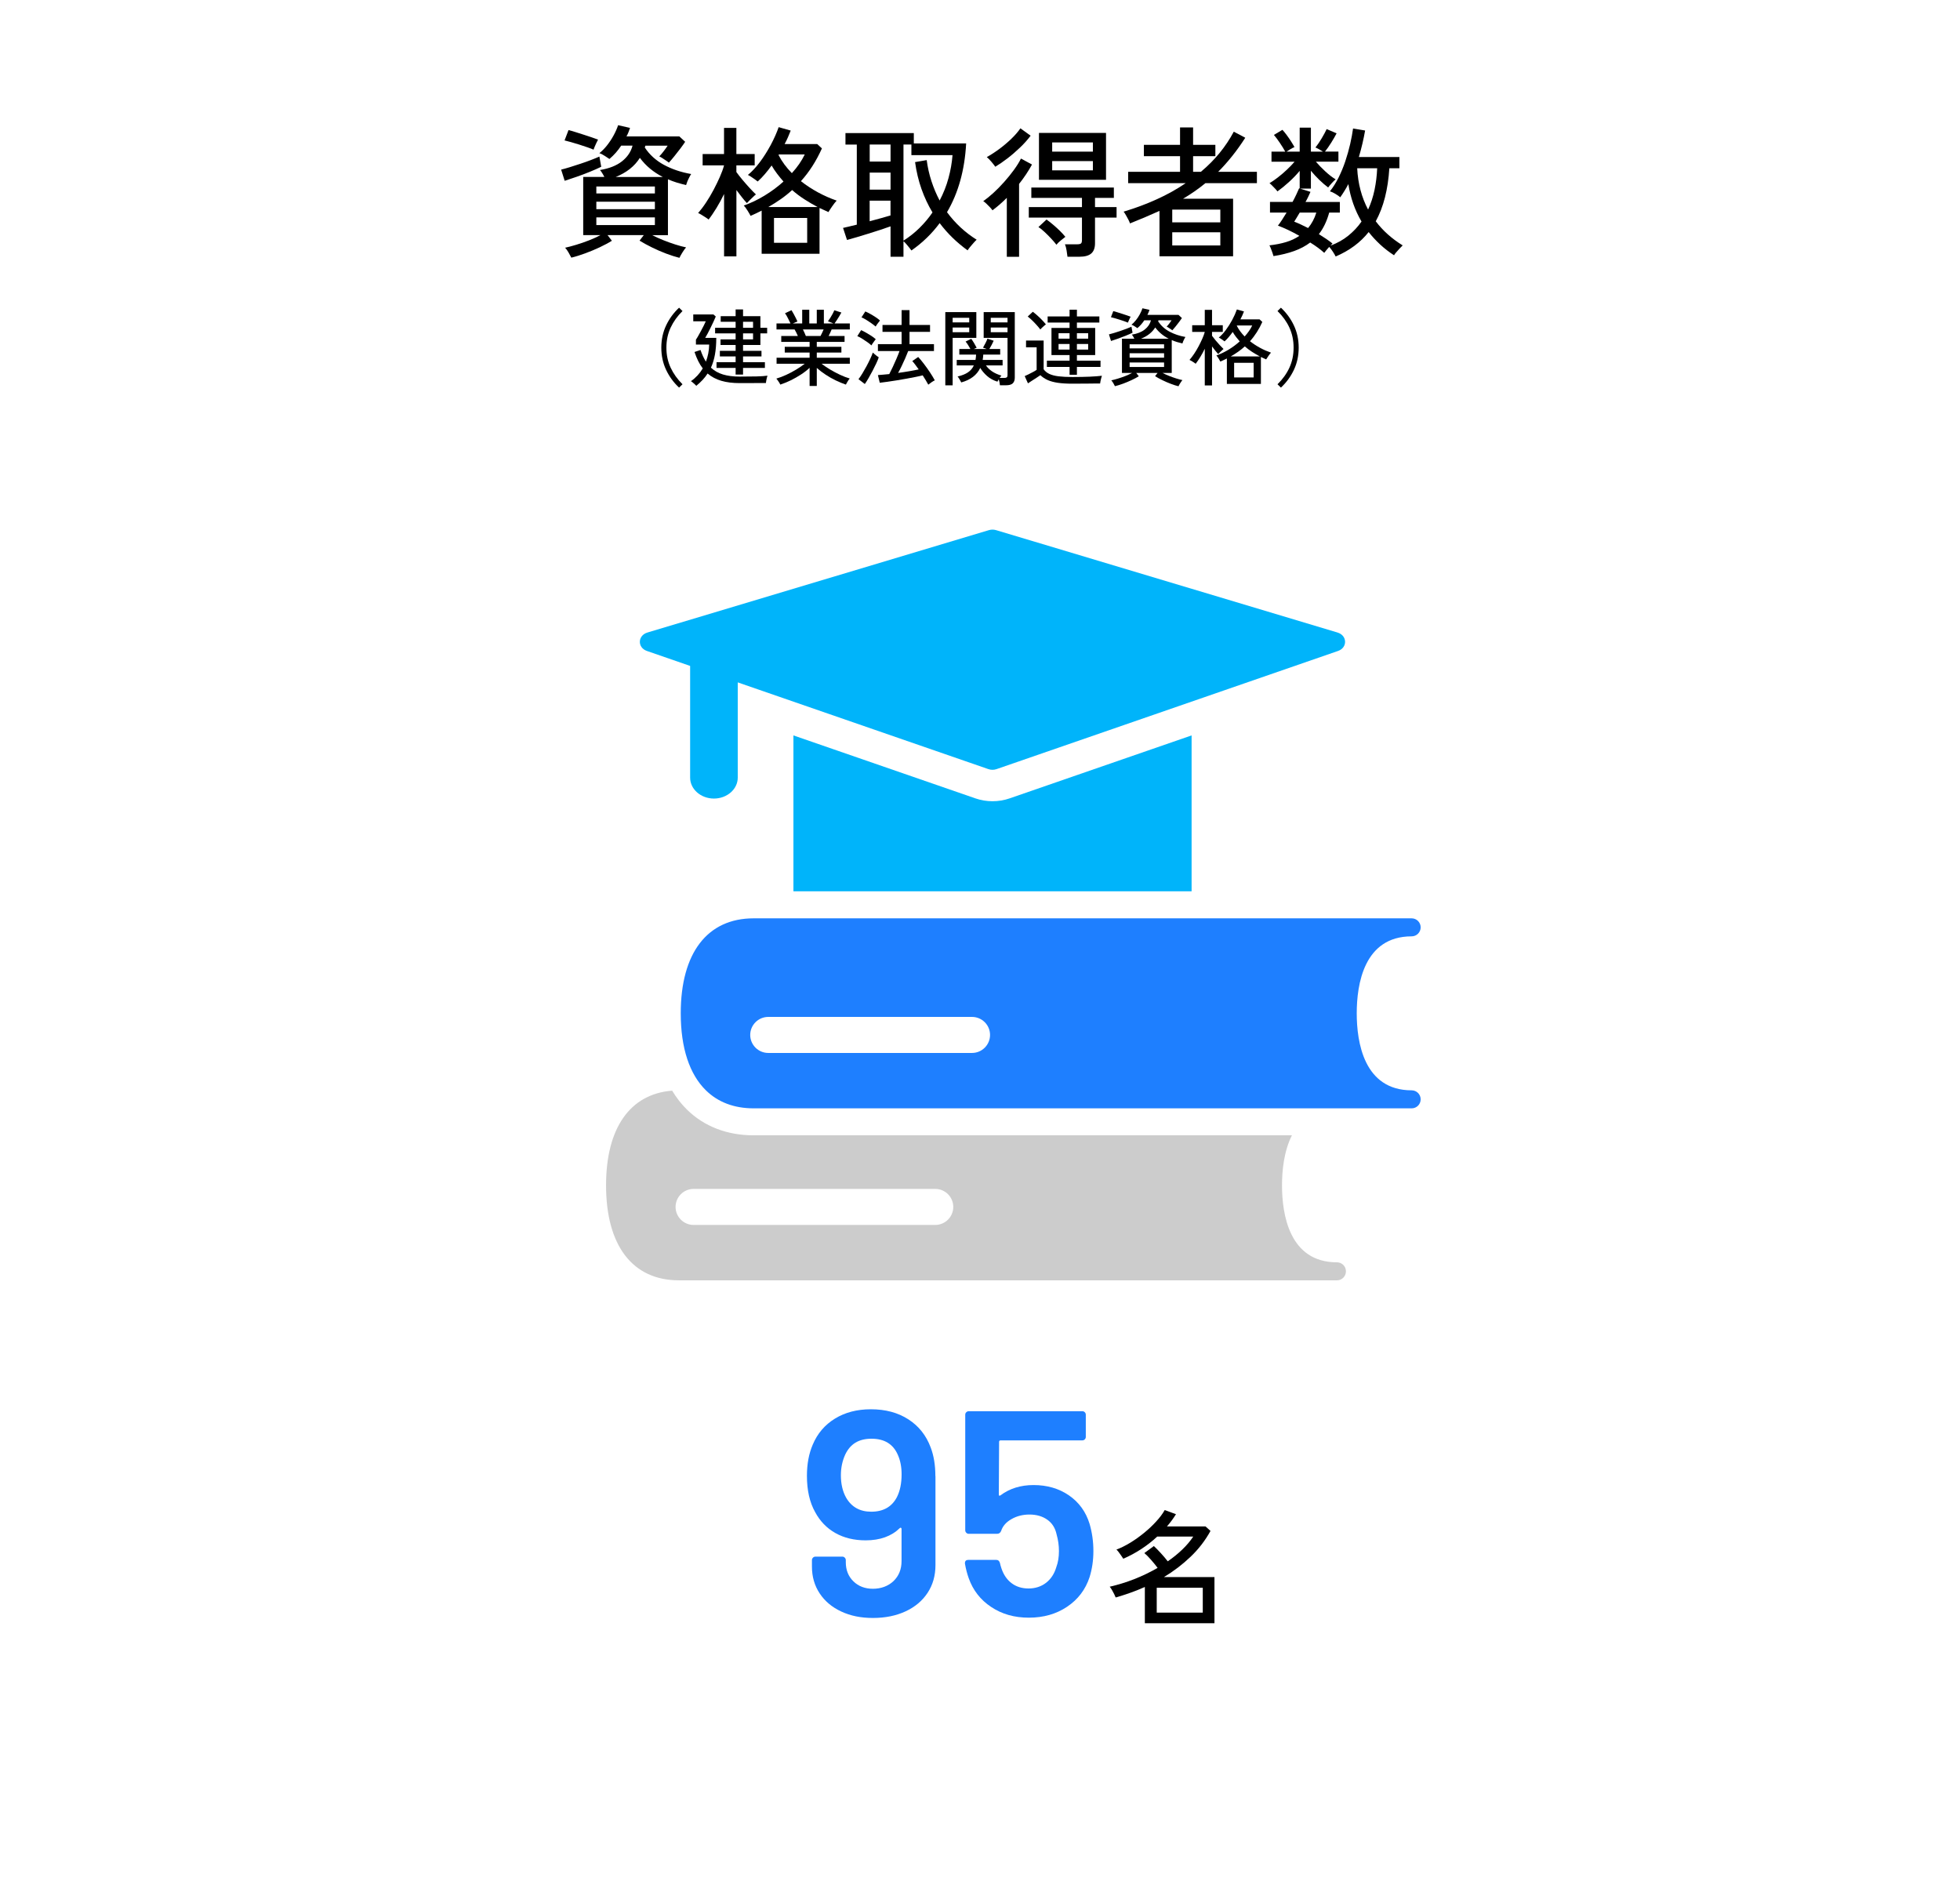 <?xml version="1.0" encoding="UTF-8"?>
<svg id="_レイヤー_2" data-name="レイヤー 2" xmlns="http://www.w3.org/2000/svg" viewBox="0 0 470 450">
  <defs>
    <style>
      .cls-1 {
        fill: #ccc;
      }

      .cls-2 {
        fill: #1e7fff;
      }

      .cls-3 {
        fill: #00b4fa;
      }

      .cls-4 {
        fill: #fff;
      }
    </style>
  </defs>
  <g id="Object">
    <rect class="cls-4" width="470" height="450"/>
    <rect class="cls-4" width="470" height="450" rx="20" ry="20"/>
  </g>
  <g id="Text">
    <g>
      <path d="M135.41,43.36l-.85-2.69c.57-.14,1.26-.33,2.07-.58.82-.25,1.67-.52,2.55-.82.88-.29,1.73-.59,2.53-.9s1.48-.58,2.02-.83l.44,2.45c-.79.39-1.71.79-2.74,1.21-1.03.42-2.08.82-3.15,1.19s-2.03.7-2.89.97ZM142.32,35.88c-.36-.16-.85-.35-1.46-.56-.61-.21-1.26-.43-1.96-.65-.69-.21-1.35-.41-1.97-.59-.62-.18-1.14-.32-1.55-.41l.95-2.48c.45.11,1.01.27,1.67.48.66.2,1.34.42,2.04.65.7.23,1.35.44,1.96.65.6.2,1.07.37,1.41.51-.09.16-.21.4-.37.73-.16.33-.31.65-.44.97s-.23.56-.27.71ZM162.92,61.82c-.93-.23-1.98-.56-3.15-1-1.17-.44-2.32-.94-3.45-1.5-1.13-.56-2.12-1.09-2.96-1.62l1.02-1.33h-8.7l1.05,1.36c-.79.5-1.76,1.01-2.89,1.55-1.13.53-2.29,1.02-3.49,1.46-1.19.44-2.31.79-3.35,1.04-.14-.29-.36-.7-.66-1.22s-.58-.91-.83-1.16c.75-.16,1.63-.39,2.65-.7,1.02-.31,2.05-.66,3.09-1.07,1.04-.41,1.96-.83,2.75-1.26h-4.15v-13.94h5.07c-.16-.32-.33-.63-.53-.95-.19-.32-.37-.56-.53-.71,2.22-.36,3.98-1.06,5.29-2.09,1.3-1.03,2.15-2.28,2.53-3.76h-2.72c-.39.59-.82,1.16-1.29,1.7-.48.54-.99,1.04-1.53,1.5-.27-.18-.65-.43-1.14-.75s-.91-.53-1.27-.65c.63-.5,1.25-1.12,1.84-1.87.59-.75,1.12-1.55,1.58-2.4.46-.85.82-1.66,1.07-2.43l2.86.65c-.11.34-.24.68-.37,1.02-.14.34-.29.68-.48,1.02h12.68l1.39,1.29c-.25.39-.62.9-1.1,1.55-.49.65-.99,1.29-1.5,1.92-.51.63-.95,1.15-1.31,1.53-.09-.09-.29-.24-.59-.44-.31-.2-.62-.41-.95-.63-.33-.21-.58-.36-.76-.42.36-.38.73-.82,1.09-1.29s.67-.91.92-1.29h-5.34c-.05.11-.09.26-.14.44,1.13,1.72,2.66,3.11,4.57,4.15,1.92,1.04,4.1,1.78,6.55,2.21-.11.16-.26.41-.44.77-.18.35-.35.7-.49,1.05s-.24.63-.29.83c-.77-.18-1.52-.39-2.26-.61-.74-.23-1.43-.49-2.09-.78v13.4h-3.77c.79.41,1.67.8,2.63,1.19.96.39,1.93.73,2.89,1.04.96.31,1.83.54,2.6.7-.23.25-.52.65-.87,1.21s-.59.99-.73,1.31ZM143,46.39h14.04v-1.67h-14.04v1.67ZM143,50.16h14.04v-1.8h-14.04v1.8ZM143,53.97h14.04v-1.84h-14.04v1.84ZM147.62,42.44h11.32c-1.11-.57-2.12-1.23-3.04-1.99s-1.74-1.63-2.46-2.6c-1.27,2.02-3.21,3.55-5.81,4.59Z"/>
      <path d="M173.63,61.48v-14.96c-.57,1.18-1.17,2.29-1.82,3.35-.65,1.05-1.27,1.98-1.89,2.77-.16-.14-.4-.31-.71-.51-.32-.2-.64-.41-.97-.61-.33-.2-.61-.35-.83-.44.63-.73,1.27-1.56,1.9-2.52s1.24-1.96,1.8-3.03,1.07-2.1,1.51-3.11c.44-1.01.78-1.92,1-2.74v-.03h-5.13v-2.72h5.13v-6.26h2.96v6.26h4.39v2.72h-4.39v1.6c.41.57.9,1.2,1.48,1.89s1.16,1.35,1.73,1.97c.58.62,1.07,1.13,1.48,1.51-.16.11-.38.31-.66.58-.28.27-.57.54-.85.82-.28.27-.5.5-.66.68-.34-.36-.73-.82-1.17-1.38-.44-.55-.89-1.14-1.34-1.75v15.91h-2.96ZM182.64,60.87v-10.37c-.43.23-.87.44-1.31.65-.44.2-.89.41-1.34.61-.16-.32-.41-.75-.75-1.29-.34-.54-.64-.94-.88-1.19,1.68-.59,3.34-1.38,4.98-2.38,1.64-1,3.16-2.12,4.54-3.37-.52-.59-1.03-1.2-1.51-1.84-.49-.63-.93-1.3-1.34-2.01-.52.73-1.06,1.42-1.62,2.07-.56.66-1.13,1.25-1.72,1.77-.16-.14-.39-.31-.7-.53-.31-.21-.61-.42-.92-.63-.31-.2-.55-.34-.73-.41.95-.77,1.9-1.79,2.86-3.06.95-1.27,1.82-2.65,2.62-4.13.79-1.48,1.43-2.91,1.9-4.27l2.89.82c-.2.52-.42,1.05-.66,1.6-.24.54-.5,1.09-.8,1.63h7.82l1.12,1.05c-1.34,2.99-3.01,5.61-5.03,7.85,1.27,1,2.63,1.89,4.1,2.69,1.46.79,2.95,1.45,4.47,1.97-.32.34-.68.8-1.09,1.39-.41.59-.7,1.04-.88,1.36-.36-.16-.72-.32-1.07-.49-.35-.17-.71-.33-1.07-.49v10.98h-13.87ZM184.24,49.65h11.83c-1.07-.57-2.12-1.18-3.16-1.85-1.04-.67-2.03-1.41-2.96-2.23-.84.77-1.73,1.49-2.69,2.16-.95.67-1.96,1.31-3.03,1.92ZM185.6,58.22h7.96v-5.95h-7.96v5.95ZM189.88,41.52c.66-.72,1.25-1.46,1.77-2.21s.96-1.51,1.33-2.28h-6.19l-.1.14c.79,1.54,1.86,2.99,3.2,4.35Z"/>
      <path d="M213.55,61.55v-7.28c-.68.25-1.49.53-2.41.83-.93.31-1.89.61-2.89.92-1,.31-1.95.6-2.86.87-.91.27-1.67.49-2.28.65l-.95-2.89c.34-.07.8-.17,1.38-.32.58-.15,1.22-.3,1.92-.46v-19.21h-2.72v-2.75h16.39v2.48h12.55c-.34,6.37-1.87,11.87-4.59,16.49,1.97,2.67,4.34,4.87,7.11,6.6-.2.18-.45.43-.73.75-.28.32-.56.64-.83.97-.27.33-.48.61-.61.83-2.58-1.86-4.82-4.03-6.7-6.53-1.86,2.52-4.11,4.7-6.77,6.56-.09-.14-.25-.35-.48-.63-.23-.28-.47-.58-.73-.88-.26-.31-.49-.54-.7-.7v3.71h-3.09ZM208.55,38.74h5v-4.08h-5v4.08ZM208.55,45.47h5v-4.08h-5v4.08ZM208.55,53.05c.97-.25,1.91-.5,2.8-.76s1.63-.47,2.19-.63v-3.54h-5v4.93ZM216.64,57.71c1.43-.91,2.72-1.93,3.88-3.08s2.19-2.37,3.09-3.69c-1.04-1.72-1.92-3.59-2.63-5.59s-1.23-4.17-1.55-6.48l2.79-.48c.23,1.75.61,3.43,1.14,5.05.53,1.62,1.18,3.17,1.96,4.64.91-1.72,1.62-3.51,2.12-5.36.51-1.85.83-3.69.97-5.52h-9.86v-2.55h-1.9v23.05Z"/>
      <path d="M241.43,61.58v-14.14c-.57.57-1.14,1.1-1.72,1.6-.58.5-1.15.96-1.72,1.39-.11-.18-.31-.42-.58-.71-.27-.29-.56-.59-.87-.88s-.56-.5-.76-.61c.72-.5,1.52-1.14,2.4-1.94.87-.79,1.73-1.67,2.58-2.62s1.64-1.92,2.36-2.91c.72-.99,1.29-1.9,1.7-2.74l2.65,1.43c-.43.79-.91,1.58-1.43,2.36s-1.08,1.55-1.67,2.29v17.48h-2.96ZM238.67,39.99c-.18-.27-.48-.66-.9-1.16-.42-.5-.8-.88-1.14-1.16,1.02-.57,2.04-1.23,3.06-1.99,1.02-.76,1.97-1.57,2.86-2.43s1.6-1.69,2.14-2.48l2.45,1.77c-.73.97-1.58,1.93-2.57,2.87-.99.94-1.99,1.81-3.03,2.6-1.03.79-1.99,1.45-2.87,1.97ZM255.98,61.58c-.05-.43-.12-.95-.22-1.55-.1-.6-.23-1.08-.39-1.45h2.86c.48,0,.8-.06.97-.19.17-.12.25-.41.25-.87v-5.34h-12.75v-2.52h12.75v-2.21h-12.14v-2.48h19.79v2.48h-4.52v2.21h5.17v2.52h-5.17v6.15c0,1.11-.3,1.93-.9,2.45s-1.54.78-2.8.78h-2.89ZM253.33,58.69c-.34-.45-.77-.95-1.28-1.5-.51-.54-1.03-1.07-1.56-1.56-.53-.5-1.03-.9-1.48-1.19l1.94-1.8c.48.34,1,.75,1.56,1.22.57.48,1.11.97,1.63,1.48s.96.99,1.33,1.45c-.29.23-.66.52-1.11.88-.44.36-.79.7-1.04,1.02ZM249.14,43.12v-11.25h16.08v11.25h-16.08ZM252.31,36.36h9.76v-2.21h-9.76v2.21ZM252.31,40.84h9.76v-2.21h-9.76v2.21Z"/>
      <path d="M278.04,61.45v-10.88c-1.11.5-2.26,1-3.43,1.5-1.18.5-2.39,1-3.64,1.5-.07-.23-.2-.53-.39-.9-.19-.37-.4-.75-.61-1.12-.22-.37-.39-.64-.53-.8,2.79-.84,5.43-1.82,7.94-2.96,2.5-1.13,4.82-2.42,6.95-3.88h-13.8v-2.72h12.44v-3.74h-8.67v-2.72h8.67v-4.18h3.13v4.18h5.34v2.72h-5.34v3.74h1.87c3.31-2.76,5.94-5.97,7.89-9.62l2.75,1.46c-1.02,1.59-2.07,3.06-3.16,4.42-1.09,1.36-2.2,2.61-3.33,3.74h9.28v2.72h-12.34c-1.65,1.36-3.45,2.61-5.37,3.74h12v13.8h-17.65ZM281.1,53.32h11.53v-3.06h-11.53v3.06ZM281.1,58.86h11.53v-3.16h-11.53v3.16Z"/>
      <path d="M320.27,61.48c-.11-.25-.32-.61-.63-1.09-.31-.48-.61-.87-.9-1.19-.23.25-.45.51-.68.78-.23.27-.4.49-.51.65-.93-.84-2.05-1.67-3.37-2.48-1.11.84-2.39,1.52-3.84,2.04-1.45.52-3.11.93-4.96,1.22-.05-.18-.13-.45-.25-.8-.12-.35-.25-.7-.39-1.05-.14-.35-.25-.59-.34-.73,1.45-.16,2.78-.42,3.98-.78,1.2-.36,2.27-.86,3.2-1.5-.91-.52-1.8-.99-2.69-1.41-.88-.42-1.7-.76-2.45-1.04.29-.36.62-.82.97-1.36s.72-1.13,1.11-1.77h-3.98v-2.55h5.41c.34-.63.65-1.24.92-1.82.27-.58.49-1.06.65-1.44l.14.03v-4.22c-.77.93-1.64,1.83-2.6,2.7-.96.87-1.88,1.62-2.74,2.23-.11-.18-.3-.41-.56-.68-.26-.27-.52-.53-.76-.78s-.44-.42-.58-.51c.61-.36,1.28-.83,2.01-1.39s1.45-1.18,2.16-1.85c.71-.67,1.33-1.31,1.85-1.92h-5.54v-2.41h3.3c-.36-.66-.8-1.37-1.31-2.12-.51-.76-.98-1.39-1.41-1.89l2.04-1.22c.32.34.66.76,1.04,1.27s.73,1.02,1.05,1.53c.33.51.59.96.8,1.34-.25.09-.56.25-.94.48s-.7.43-.97.61h3.16v-5.75h2.69v5.75h2.89c-.27-.18-.59-.37-.95-.58-.36-.2-.65-.34-.85-.41.5-.63,1-1.37,1.5-2.21.5-.84.9-1.58,1.19-2.21l2.38,1.02c-.34.66-.77,1.41-1.29,2.24s-1.02,1.55-1.5,2.14h3.23v2.41h-5.41c.66.77,1.42,1.56,2.29,2.36.87.8,1.69,1.43,2.46,1.89-.23.16-.54.46-.93.9-.4.44-.69.79-.87,1.04-.7-.52-1.41-1.13-2.12-1.82s-1.39-1.42-2.02-2.19v4.28h-2.58l2.48.78c-.16.36-.33.75-.53,1.16s-.41.83-.66,1.26h8.23v2.55h-2.55c-.57,2.06-1.39,3.79-2.48,5.17.59.36,1.16.73,1.72,1.11s1.07.75,1.55,1.14c-.05.05-.11.11-.19.2-.08.09-.18.19-.29.31,1.63-.61,3.06-1.41,4.28-2.4,1.22-.99,2.28-2.11,3.16-3.38-1.59-2.7-2.64-5.69-3.16-8.98-.29.57-.61,1.12-.94,1.65-.33.53-.66,1.04-1,1.51-.25-.23-.63-.49-1.14-.8s-.96-.52-1.34-.63c.75-.93,1.43-2.02,2.06-3.26.62-1.25,1.17-2.56,1.63-3.94s.85-2.75,1.16-4.1c.31-1.35.54-2.6.7-3.76l2.89.48c-.18,1.04-.4,2.1-.65,3.16-.25,1.07-.53,2.13-.85,3.2h9.72v2.69h-2.41c-.16,2.54-.51,4.87-1.05,6.99-.54,2.12-1.28,4.03-2.21,5.73,1.72,2.27,3.88,4.19,6.46,5.78-.2.18-.45.44-.75.76-.29.33-.57.64-.83.93-.26.29-.42.52-.49.68-1.22-.79-2.34-1.66-3.35-2.6s-1.92-1.93-2.74-2.97c-1.97,2.49-4.6,4.44-7.89,5.85ZM313.68,54.68c.43-.52.81-1.09,1.14-1.7.33-.61.61-1.28.83-2.01h-3.98c-.25.43-.49.83-.71,1.19-.23.36-.43.69-.61.99.52.2,1.07.44,1.63.7.57.26,1.13.54,1.7.83ZM328.06,50.26c.68-1.47,1.2-3.05,1.55-4.74.35-1.69.56-3.42.63-5.18h-4.79c.09,1.86.36,3.62.8,5.27.44,1.66,1.05,3.21,1.82,4.66Z"/>
    </g>
    <g>
      <path d="M162.84,92.94c-1.29-1.2-2.33-2.61-3.1-4.23-.77-1.62-1.16-3.4-1.16-5.35s.39-3.73,1.16-5.35c.77-1.62,1.81-3.03,3.1-4.23l.82.8c-1.21,1.2-2.16,2.52-2.84,3.97-.68,1.45-1.02,3.05-1.02,4.81s.34,3.36,1.02,4.81c.68,1.45,1.63,2.77,2.84,3.97l-.82.8Z"/>
      <path d="M166.98,92.52c-.08-.09-.2-.21-.36-.36-.16-.15-.33-.29-.5-.44-.17-.15-.32-.25-.44-.32,1.16-.81,2.11-1.83,2.84-3.06-.41-.53-.78-1.13-1.1-1.78s-.61-1.37-.88-2.16l1.44-.48c.36,1.07.79,2,1.3,2.8.23-.61.41-1.26.55-1.94.14-.68.22-1.4.23-2.16h-3.18v-1.18c.16-.23.35-.53.56-.91.21-.38.44-.78.67-1.21.23-.43.45-.84.65-1.25.2-.41.36-.75.48-1.03h-3v-1.64h4.84l.56.5c-.15.36-.33.78-.56,1.26-.23.48-.46.97-.71,1.48-.25.51-.48.97-.71,1.39-.23.42-.41.75-.56.99h2.66c0,1.51-.11,2.84-.32,4-.21,1.16-.53,2.21-.96,3.14.8.75,1.76,1.29,2.88,1.63s2.45.51,3.98.51c1.61,0,2.97-.01,4.08-.04s1.98-.09,2.62-.18c-.04.09-.09.26-.15.49-.06.23-.11.47-.15.71-.04.24-.07.43-.08.56-.41,0-.98,0-1.7,0s-1.49.01-2.31.02c-.82,0-1.59,0-2.31,0-1.65,0-3.11-.18-4.37-.55-1.26-.37-2.36-.95-3.29-1.75-.35.55-.75,1.06-1.2,1.54-.45.48-.95.95-1.5,1.4ZM176.4,89.82v-1.6h-4.58v-1.38h4.58v-1.38h-3.78v-1.34h3.78v-1.4h-3.62v-1.34h3.62v-1.44h-4.92v-1.34h4.92v-1.44h-3.58v-1.34h3.58v-1.62h1.78v1.62h4.16v2.78h1.62v1.34h-1.62v2.78h-4.16v1.4h4.42v1.34h-4.42v1.38h5.24v1.38h-5.24v1.6h-1.78ZM178.18,78.6h2.4v-1.44h-2.4v1.44ZM178.18,81.38h2.4v-1.44h-2.4v1.44Z"/>
      <path d="M194.14,92.54v-4.34c-.6.56-1.29,1.1-2.08,1.61-.79.51-1.6.98-2.45,1.39-.85.41-1.68.75-2.49,1.02-.04-.11-.12-.25-.24-.44s-.25-.38-.38-.57c-.13-.19-.25-.34-.34-.43.75-.21,1.53-.51,2.36-.89.83-.38,1.63-.81,2.41-1.28.78-.47,1.46-.94,2.03-1.39h-6.74v-1.44h7.92v-1.24h-5.96v-1.38h5.96v-1.18h-6.8v-1.42h3.98c-.12-.27-.25-.54-.38-.82-.13-.28-.27-.53-.4-.74h-4.34v-1.44h3.36c-.17-.35-.38-.77-.62-1.26-.24-.49-.47-.89-.7-1.18l1.56-.74c.16.25.33.55.52.9.19.35.36.68.53,1.01.17.33.29.59.37.79l-1.12.48h2.26v-3.28h1.7v3.28h1.8v-3.28h1.7v3.28h2.3l-1.32-.52c.17-.23.36-.5.56-.82.2-.32.39-.64.56-.97.17-.33.31-.61.4-.85l1.7.54c-.13.25-.3.54-.5.87-.2.33-.4.65-.6.96-.2.31-.38.58-.54.79h3.66v1.44h-4.36c-.09.25-.21.52-.34.79-.13.27-.26.53-.38.77h3.82v1.42h-6.66v1.18h5.9v1.38h-5.9v1.24h7.92v1.44h-6.78c.59.45,1.26.91,2.03,1.37.77.46,1.56.88,2.39,1.27.83.39,1.61.69,2.34.9-.09.09-.2.24-.33.43s-.24.39-.35.58c-.11.19-.19.34-.24.45-.8-.27-1.62-.61-2.47-1.02-.85-.41-1.66-.88-2.43-1.39-.77-.51-1.47-1.04-2.08-1.59v4.32h-1.72ZM193.24,80.56h3.52c.12-.23.25-.48.38-.76.13-.28.25-.55.36-.8h-4.96c.13.27.26.54.39.82.13.28.23.53.31.74Z"/>
      <path d="M208.96,82.82c-.24-.23-.56-.49-.97-.78-.41-.29-.83-.57-1.26-.84-.43-.27-.82-.47-1.15-.6l.92-1.44c.37.17.77.38,1.2.62.43.24.84.49,1.25.76.41.27.76.53,1.05.8-.07.08-.17.22-.32.42s-.29.4-.43.6c-.14.2-.24.35-.29.46ZM207.38,92.08l-1.52-1.16c.29-.37.61-.83.94-1.38s.66-1.12.99-1.73c.33-.61.62-1.2.89-1.77s.47-1.07.62-1.5c.08.08.21.2.39.35.18.15.37.31.56.46s.35.26.47.33c-.13.41-.33.9-.6,1.47-.27.57-.56,1.16-.89,1.78-.33.62-.65,1.21-.97,1.76-.32.55-.61,1.02-.88,1.39ZM209.98,78.3c-.24-.21-.57-.47-.98-.76s-.84-.57-1.27-.84c-.43-.27-.82-.47-1.15-.6l.92-1.42c.35.15.75.35,1.2.6.45.25.89.52,1.31.8.42.28.76.54,1.01.78-.07.08-.18.22-.33.41-.15.19-.3.39-.43.58-.13.19-.23.34-.28.45ZM222.6,92.24c-.17-.32-.37-.67-.6-1.05s-.47-.78-.74-1.19c-.45.12-1.02.25-1.69.38-.67.13-1.41.27-2.2.42-.79.15-1.59.28-2.38.41-.79.13-1.54.24-2.24.34s-1.3.18-1.79.23l-.44-1.84c.35-.03.75-.06,1.22-.1s.97-.09,1.5-.14c.25-.48.53-1.05.84-1.7s.6-1.32.89-1.99c.29-.67.53-1.28.73-1.83h-5.18v-1.66h5.68v-2.94h-4.58v-1.66h4.58v-3.56h1.9v3.56h4.92v1.66h-4.92v2.94h5.86v1.66h-6.18c-.2.53-.44,1.11-.71,1.73-.27.62-.56,1.24-.85,1.85s-.58,1.17-.86,1.66c.89-.12,1.77-.25,2.63-.4.86-.15,1.63-.29,2.31-.44-.28-.39-.55-.76-.81-1.11s-.5-.65-.73-.89l1.42-.98c.4.43.85.96,1.34,1.61s.98,1.32,1.45,2.03c.47.71.87,1.36,1.19,1.96-.21.09-.48.25-.8.47-.32.22-.57.41-.76.57Z"/>
      <path d="M226.68,92.4v-17.56h7.44v6.18h-5.68v11.38h-1.76ZM228.44,77.3h3.98v-1.1h-3.98v1.1ZM228.44,79.66h3.98v-1.12h-3.98v1.12ZM239.78,92.38c-.01-.2-.05-.43-.1-.7-.05-.27-.11-.51-.18-.72-.07.11-.13.21-.19.31-.06.1-.1.18-.13.25-.97-.31-1.8-.76-2.48-1.36-.68-.6-1.23-1.25-1.64-1.94-.81,1.71-2.33,2.87-4.56,3.48-.05-.12-.13-.27-.24-.46-.11-.19-.22-.37-.33-.55-.11-.18-.22-.32-.31-.41,1.04-.24,1.87-.57,2.5-1,.63-.43,1.09-.98,1.4-1.66h-4.1v-1.32h4.5c.04-.2.07-.41.09-.62.02-.21.04-.43.05-.66h-4.02v-1.34h2.66c-.15-.27-.33-.57-.54-.92-.21-.35-.42-.63-.62-.86l1.36-.66c.21.28.44.63.69,1.05s.45.78.61,1.09l-.68.3h3.08l-.88-.32c.19-.32.39-.69.6-1.1.21-.41.37-.77.46-1.06l1.5.5c-.12.28-.28.6-.47.97-.19.37-.38.7-.57,1.01h2.6v1.34h-4.06c-.01.21-.03.43-.05.64-.02.21-.05.43-.09.64h4.78v1.32h-4c.39.55.88,1.03,1.49,1.44.61.41,1.35.75,2.23,1-.05.05-.12.13-.2.24-.08.11-.16.21-.24.32h1.14c.27,0,.46-.05.58-.14.12-.09.18-.27.18-.52v-8.94h-5.72v-6.18h7.46v15.7c0,.61-.16,1.07-.49,1.38-.33.31-.86.46-1.59.46h-1.48ZM237.58,77.3h4.02v-1.1h-4.02v1.1ZM237.58,79.66h4.02v-1.12h-4.02v1.12Z"/>
      <path d="M257.18,92c-1.37,0-2.54-.07-3.5-.21-.96-.14-1.78-.36-2.45-.66-.67-.3-1.26-.69-1.75-1.17-.24.17-.55.38-.92.62-.37.24-.75.48-1.12.72-.37.24-.69.45-.94.62l-.78-1.74c.23-.09.52-.23.89-.41.37-.18.73-.37,1.1-.57.37-.2.66-.37.87-.52v-5.4h-2.54v-1.62h4.22v6.88c.33.47.78.84,1.35,1.11.57.27,1.3.47,2.21.58.91.11,2.03.17,3.36.17,1.61,0,3-.03,4.15-.08,1.15-.05,2.12-.13,2.91-.22-.04.09-.09.26-.16.51-.07.25-.13.5-.18.75-.05.25-.09.45-.1.6-.33,0-.76,0-1.29,0s-1.1.01-1.71.02-1.23.01-1.86.01h-1.76ZM249.46,79c-.21-.29-.5-.64-.86-1.04-.36-.4-.73-.79-1.12-1.16-.39-.37-.73-.67-1.04-.9l1.22-1.14c.32.23.68.52,1.08.88.4.36.79.73,1.16,1.12.37.39.67.73.9,1.02-.09.07-.23.18-.42.34-.19.16-.37.32-.54.49-.17.17-.3.3-.38.39ZM256.48,89.86v-1.88h-5.44v-1.5h5.44v-1.34h-4.34v-6.5h4.34v-1.3h-5.26v-1.46h5.26v-1.62h1.76v1.62h5.38v1.46h-5.38v1.3h4.38v6.5h-4.38v1.34h5.66v1.5h-5.66v1.88h-1.76ZM253.84,81.2h2.64v-1.3h-2.64v1.3ZM253.84,83.82h2.64v-1.34h-2.64v1.34ZM258.24,81.2h2.7v-1.3h-2.7v1.3ZM258.24,83.82h2.7v-1.34h-2.7v1.34Z"/>
      <path d="M266.42,81.76l-.5-1.58c.33-.08.74-.19,1.22-.34.48-.15.98-.31,1.5-.48.52-.17,1.02-.35,1.49-.53.47-.18.87-.34,1.19-.49l.26,1.44c-.47.23-1,.46-1.61.71-.61.25-1.22.48-1.85.7-.63.22-1.19.41-1.7.57ZM270.48,77.36c-.21-.09-.5-.2-.86-.33-.36-.13-.74-.25-1.15-.38-.41-.13-.79-.24-1.16-.35-.37-.11-.67-.19-.91-.24l.56-1.46c.27.07.59.16.98.28.39.12.79.25,1.2.38.41.13.8.26,1.15.38s.63.22.83.3c-.05.09-.13.24-.22.43-.09.19-.18.38-.26.57-.08.19-.13.33-.16.42ZM282.6,92.62c-.55-.13-1.16-.33-1.85-.59-.69-.26-1.36-.55-2.03-.88-.67-.33-1.25-.64-1.74-.95l.6-.78h-5.12l.62.8c-.47.29-1.03.6-1.7.91-.67.31-1.35.6-2.05.86-.7.26-1.36.46-1.97.61-.08-.17-.21-.41-.39-.72-.18-.31-.34-.53-.49-.68.44-.09.96-.23,1.56-.41.6-.18,1.21-.39,1.82-.63.61-.24,1.15-.49,1.62-.74h-2.44v-8.2h2.98c-.09-.19-.2-.37-.31-.56s-.22-.33-.31-.42c1.31-.21,2.34-.62,3.11-1.23s1.26-1.34,1.49-2.21h-1.6c-.23.35-.48.68-.76,1-.28.32-.58.61-.9.88-.16-.11-.38-.25-.67-.44-.29-.19-.54-.31-.75-.38.37-.29.73-.66,1.08-1.1.35-.44.66-.91.93-1.41s.48-.98.63-1.43l1.68.38c-.07.2-.14.4-.22.6-.08.2-.17.4-.28.6h7.46l.82.76c-.15.23-.36.53-.65.91-.29.38-.58.76-.88,1.13-.3.37-.56.67-.77.9-.05-.05-.17-.14-.35-.26-.18-.12-.37-.24-.56-.37-.19-.13-.34-.21-.45-.25.21-.23.43-.48.64-.76.21-.28.39-.53.54-.76h-3.14c-.03.07-.05.15-.08.26.67,1.01,1.56,1.83,2.69,2.44,1.13.61,2.41,1.05,3.85,1.3-.07.09-.15.24-.26.45s-.2.41-.29.62c-.09.21-.14.37-.17.49-.45-.11-.9-.23-1.33-.36-.43-.13-.84-.29-1.23-.46v7.88h-2.22c.47.24.98.47,1.55.7.57.23,1.13.43,1.7.61.57.18,1.08.32,1.53.41-.13.15-.3.38-.51.71-.21.33-.35.58-.43.77ZM270.88,83.54h8.26v-.98h-8.26v.98ZM270.88,85.76h8.26v-1.06h-8.26v1.06ZM270.88,88h8.26v-1.08h-8.26v1.08ZM273.6,81.22h6.66c-.65-.33-1.25-.72-1.79-1.17-.54-.45-1.02-.96-1.45-1.53-.75,1.19-1.89,2.09-3.42,2.7Z"/>
      <path d="M288.9,92.42v-8.8c-.33.69-.69,1.35-1.07,1.97s-.75,1.16-1.11,1.63c-.09-.08-.23-.18-.42-.3s-.38-.24-.57-.36c-.19-.12-.36-.21-.49-.26.37-.43.75-.92,1.12-1.48.37-.56.73-1.15,1.06-1.78s.63-1.24.89-1.83c.26-.59.46-1.13.59-1.61v-.02h-3.02v-1.6h3.02v-3.68h1.74v3.68h2.58v1.6h-2.58v.94c.24.33.53.7.87,1.11s.68.79,1.02,1.16c.34.37.63.66.87.89-.09.07-.22.18-.39.34s-.33.32-.5.48-.3.29-.39.4c-.2-.21-.43-.48-.69-.81-.26-.33-.52-.67-.79-1.03v9.36h-1.74ZM294.2,92.06v-6.1c-.25.13-.51.26-.77.38-.26.12-.52.24-.79.36-.09-.19-.24-.44-.44-.76-.2-.32-.37-.55-.52-.7.99-.35,1.96-.81,2.93-1.4.97-.59,1.86-1.25,2.67-1.98-.31-.35-.6-.71-.89-1.08-.29-.37-.55-.77-.79-1.18-.31.43-.62.83-.95,1.22-.33.39-.66.73-1.01,1.04-.09-.08-.23-.18-.41-.31-.18-.13-.36-.25-.54-.37-.18-.12-.32-.2-.43-.24.56-.45,1.12-1.05,1.68-1.8.56-.75,1.07-1.56,1.54-2.43.47-.87.84-1.71,1.12-2.51l1.7.48c-.12.31-.25.62-.39.94-.14.32-.3.64-.47.96h4.6l.66.62c-.79,1.76-1.77,3.3-2.96,4.62.75.59,1.55,1.11,2.41,1.58.86.47,1.74.85,2.63,1.16-.19.2-.4.47-.64.82-.24.35-.41.61-.52.8-.21-.09-.42-.19-.63-.29-.21-.1-.42-.2-.63-.29v6.46h-8.16ZM295.14,85.46h6.96c-.63-.33-1.25-.7-1.86-1.09-.61-.39-1.19-.83-1.74-1.31-.49.45-1.02.88-1.58,1.27-.56.39-1.15.77-1.78,1.13ZM295.94,90.5h4.68v-3.5h-4.68v3.5ZM298.46,80.68c.39-.43.73-.86,1.04-1.3.31-.44.57-.89.78-1.34h-3.64l-.06.08c.47.91,1.09,1.76,1.88,2.56Z"/>
      <path d="M307.16,92.94l-.82-.8c1.23-1.2,2.18-2.52,2.85-3.97.67-1.45,1.01-3.05,1.01-4.81s-.34-3.36-1.01-4.81c-.67-1.45-1.62-2.77-2.85-3.97l.82-.8c1.29,1.2,2.33,2.61,3.1,4.23s1.16,3.4,1.16,5.35-.39,3.73-1.16,5.35-1.81,3.03-3.1,4.23Z"/>
    </g>
    <g>
      <g>
        <path class="cls-2" d="M224.32,353.94v21.35c0,2.52-.63,4.74-1.89,6.65-1.26,1.91-3.02,3.39-5.29,4.44-2.26,1.05-4.87,1.58-7.8,1.58s-5.38-.51-7.6-1.54c-2.22-1.03-3.94-2.47-5.18-4.34-1.24-1.87-1.86-4.01-1.86-6.44v-1.54c0-.23.08-.43.25-.6.16-.16.36-.25.59-.25h6.44c.23,0,.43.08.59.25.16.16.25.36.25.6v.49c0,1.87.61,3.4,1.82,4.58,1.21,1.19,2.78,1.79,4.69,1.79s3.65-.62,4.94-1.85c1.28-1.24,1.92-2.83,1.92-4.79v-7.7c0-.14-.05-.23-.14-.28-.09-.05-.19-.02-.28.07-2.01,1.96-4.74,2.94-8.19,2.94-2.75,0-5.17-.58-7.25-1.75-2.08-1.17-3.7-2.85-4.87-5.04-1.31-2.33-1.96-5.23-1.96-8.68,0-2.85.47-5.34,1.4-7.49,1.12-2.66,2.89-4.74,5.32-6.23,2.43-1.49,5.29-2.24,8.61-2.24,3.5,0,6.5.8,9,2.42,2.5,1.61,4.28,3.86,5.35,6.75.75,1.96,1.12,4.25,1.12,6.86ZM216.2,353.52c0-1.77-.3-3.34-.91-4.69-1.12-2.57-3.22-3.85-6.3-3.85s-5.09,1.26-6.3,3.78c-.7,1.54-1.05,3.2-1.05,4.97,0,2.1.42,3.9,1.26,5.39,1.3,2.24,3.31,3.36,6.02,3.36,2.89,0,4.95-1.17,6.16-3.5.75-1.49,1.12-3.31,1.12-5.46Z"/>
        <path class="cls-2" d="M262.19,371.93c0,2.19-.3,4.27-.91,6.23-.98,2.99-2.78,5.36-5.39,7.11s-5.67,2.62-9.17,2.62-6.46-.85-9.03-2.56c-2.57-1.7-4.36-4-5.39-6.89-.37-1.03-.68-2.19-.91-3.5v-.14c0-.51.28-.77.84-.77h6.65c.47,0,.77.26.91.77.05.28.16.7.35,1.26.51,1.54,1.33,2.73,2.45,3.57,1.12.84,2.47,1.26,4.06,1.26s3.03-.46,4.2-1.37c1.17-.91,1.98-2.16,2.45-3.75.42-1.12.63-2.4.63-3.85,0-1.35-.19-2.68-.56-3.99-.33-1.54-1.07-2.72-2.24-3.54-1.17-.82-2.59-1.23-4.27-1.23-1.59,0-3.02.36-4.3,1.09-1.28.72-2.11,1.67-2.49,2.83-.19.47-.51.7-.98.7h-6.79c-.23,0-.43-.08-.59-.25-.16-.16-.25-.36-.25-.59v-27.72c0-.23.08-.43.25-.59s.36-.25.59-.25h27.23c.23,0,.43.08.6.25.16.16.24.36.24.59v5.32c0,.23-.08.43-.24.59-.16.16-.36.25-.6.25h-19.6c-.23,0-.35.12-.35.35l-.07,12.6c0,.19.04.29.14.31.09.02.19-.01.28-.1,2.19-1.63,4.83-2.45,7.91-2.45,3.27,0,6.1.83,8.5,2.48,2.4,1.66,4.05,3.93,4.94,6.83.61,2.1.91,4.27.91,6.51Z"/>
      </g>
      <path d="M274.53,389.23v-8.7c-1.12.5-2.27.96-3.45,1.38-1.18.42-2.36.8-3.54,1.14-.08-.22-.21-.5-.38-.84-.17-.34-.35-.67-.54-1s-.37-.57-.52-.74c2-.46,3.98-1.07,5.94-1.84,1.96-.77,3.81-1.67,5.55-2.68-.42-.56-.93-1.19-1.53-1.88-.6-.69-1.15-1.25-1.65-1.67l2.28-1.68c.48.44,1.04,1.01,1.68,1.71.64.7,1.19,1.35,1.65,1.95,1.28-.88,2.44-1.82,3.49-2.83,1.05-1.01,1.92-2.04,2.62-3.1h-8.64c-1.18,1.1-2.45,2.09-3.81,2.98-1.36.89-2.8,1.67-4.32,2.33-.08-.14-.22-.36-.44-.66-.21-.3-.42-.6-.64-.9-.22-.3-.41-.51-.57-.63,1.06-.4,2.17-.95,3.32-1.65,1.15-.7,2.26-1.5,3.34-2.38s2.05-1.8,2.91-2.75c.86-.94,1.53-1.84,2.01-2.7l2.7.99c-.32.52-.66,1.03-1.02,1.51-.36.49-.74.97-1.14,1.42h9.24l1.2,1.08c-1.26,2.3-2.86,4.37-4.79,6.21-1.93,1.84-4.05,3.46-6.38,4.86h12.12v11.07h-16.71ZM277.38,386.68h11.04v-5.97h-11.04v5.97Z"/>
    </g>
  </g>
  <g id="Illust">
    <g>
      <path class="cls-1" d="M320.59,302.68c-11.45,0-13.17-11.57-13.17-18.46,0-3.5.45-8.2,2.38-11.99h-129.09c-6.34,0-11.87-2.13-15.98-6.17-1.35-1.32-2.54-2.85-3.55-4.54-10.1.79-15.85,8.96-15.85,22.7,0,14.48,6.37,22.78,17.48,22.78h157.78c1.2,0,2.16-.96,2.16-2.16s-.96-2.16-2.16-2.16Z"/>
      <path class="cls-4" d="M224.27,285.08h-57.95c-2.38,0-4.32,1.94-4.32,4.32s1.94,4.32,4.32,4.32h57.95c2.38,0,4.32-1.94,4.32-4.32s-1.94-4.32-4.32-4.32Z"/>
      <path class="cls-2" d="M338.51,261.44c-11.46,0-13.17-11.57-13.17-18.46s1.7-18.46,13.17-18.46c1.19,0,2.16-.97,2.16-2.16s-.97-2.16-2.16-2.16h-157.79c-11.1,0-17.48,8.3-17.48,22.78,0,8.34,2.12,14.63,6.03,18.46,2.88,2.83,6.74,4.32,11.45,4.32h157.79c1.19,0,2.16-.96,2.16-2.16s-.97-2.16-2.16-2.16Z"/>
      <path class="cls-4" d="M233.09,243.84h-48.87c-2.38,0-4.32,1.94-4.32,4.32s1.94,4.32,4.32,4.32h48.87c2.38,0,4.32-1.94,4.32-4.32s-1.94-4.32-4.32-4.32Z"/>
      <path class="cls-3" d="M320.74,151.67l-81.88-24.55c-.56-.17-1.17-.17-1.73,0l-81.88,24.55c-2.36.71-2.44,3.62-.12,4.42l81.88,28.33c.63.22,1.33.22,1.96,0l81.88-28.33c2.32-.8,2.24-3.71-.12-4.42Z"/>
      <path class="cls-3" d="M171.2,191.48c-3.15,0-5.71-2.25-5.71-5.02v-30.13c0-2.77,2.56-5.02,5.71-5.02s5.71,2.25,5.71,5.02v30.13c0,2.77-2.56,5.02-5.71,5.02Z"/>
      <path class="cls-3" d="M285.74,213.72v-37.38l-43.62,15.09c-1.32.46-2.7.69-4.12.69s-2.8-.23-4.12-.69l-43.62-15.09v37.38h95.47Z"/>
    </g>
  </g>
</svg>